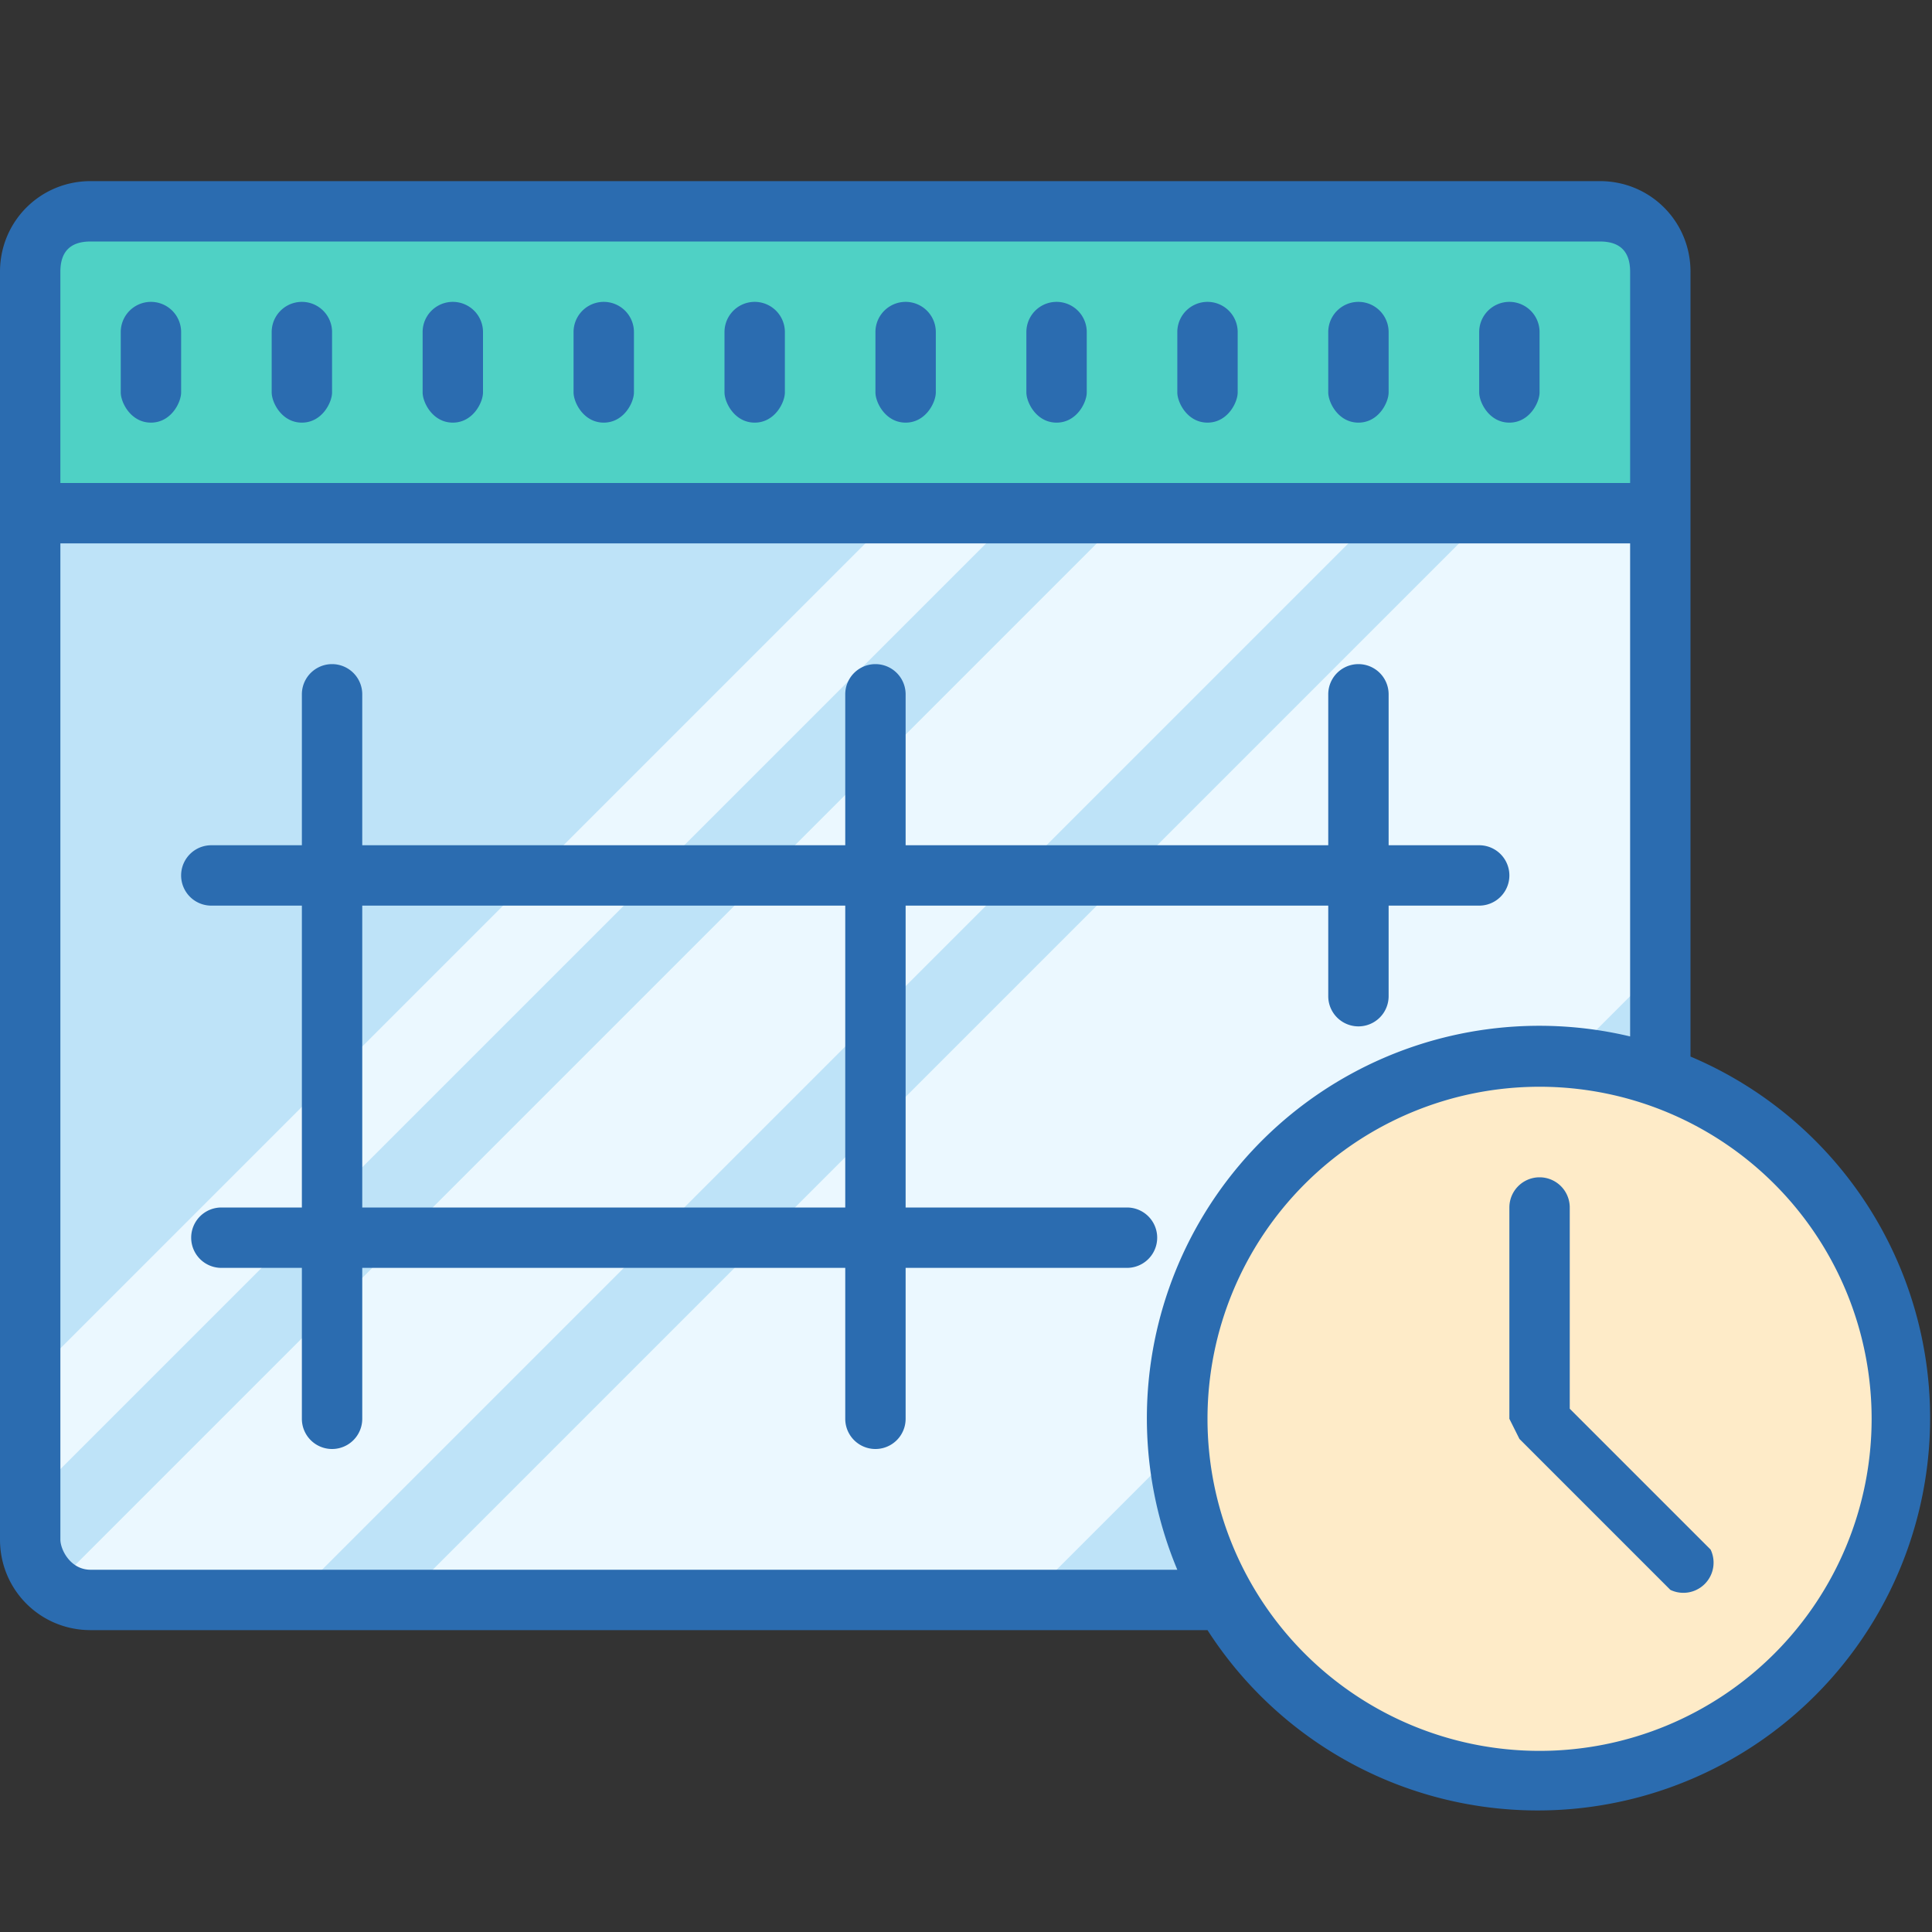 <svg xmlns="http://www.w3.org/2000/svg" viewBox="0 0 192 192"><rect x="0" y="0" width="192" height="192" fill="#333333" stroke="none"/><g fill="none" stroke-miterlimit="10" font-family="none" font-size="none" font-weight="none" text-anchor="none" style="mix-blend-mode:normal"><path d="M0 192V0h192v192z"/><path fill="#bee3f8" d="M3 39h162v120H3z"/><path fill="#ebf8ff" d="M102 159l63-63V42h-8L40 159zM4 159h25L146 42h-25zM3 149L110 42H98L3 137z"/><path fill="#4fd1c5" d="M9 21h150c3 0 6 3 6 6v18c0 3-3 6-6 6H9c-3 0-6-3-6-6V27c0-3 3-6 6-6z"/><path fill="#feebc8" d="M189 141a36 36 0 1 1-72 0 36 36 0 0 1 72 0z"/><path fill="#2b6cb0" d="M45 42c2 0 3-2 3-3v-6a3 3 0 0 0-6 0v6c0 1 1 3 3 3zM30 42c2 0 3-2 3-3v-6a3 3 0 0 0-6 0v6c0 1 1 3 3 3zM15 42c2 0 3-2 3-3v-6a3 3 0 0 0-6 0v6c0 1 1 3 3 3zM90 42c2 0 3-2 3-3v-6a3 3 0 0 0-6 0v6c0 1 1 3 3 3zM105 42c2 0 3-2 3-3v-6a3 3 0 0 0-6 0v6c0 1 1 3 3 3zM120 42c2 0 3-2 3-3v-6a3 3 0 0 0-6 0v6c0 1 1 3 3 3zM135 42c2 0 3-2 3-3v-6a3 3 0 0 0-6 0v6c0 1 1 3 3 3zM150 42c2 0 3-2 3-3v-6a3 3 0 0 0-6 0v6c0 1 1 3 3 3zM60 42c2 0 3-2 3-3v-6a3 3 0 0 0-6 0v6c0 1 1 3 3 3zM75 42c2 0 3-2 3-3v-6a3 3 0 0 0-6 0v6c0 1 1 3 3 3zM112 120H90V90h42v9a3 3 0 0 0 6 0v-9h9a3 3 0 0 0 0-6h-9V69a3 3 0 0 0-6 0v15H90V69a3 3 0 0 0-6 0v15H36V69a3 3 0 0 0-6 0v15h-9a3 3 0 0 0 0 6h9v30h-8a3 3 0 0 0 0 6h8v15a3 3 0 0 0 6 0v-15h48v15a3 3 0 0 0 6 0v-15h22a3 3 0 0 0 0-6zm-76 0V90h48v30z"/><path fill="#2b6cb0" d="M168 105V27c0-5-4-9-9-9H9c-5 0-9 4-9 9v126c0 5 4 9 9 9h111a39 39 0 1 0 48-57zM9 24h150c2 0 3 1 3 3v21H6V27c0-2 1-3 3-3zm0 132c-2 0-3-2-3-3V54h156v49a39 39 0 0 0-45 53zm144 18a33 33 0 1 1 0-66 33 33 0 0 1 0 66z"/><path fill="#2b6cb0" d="M156 140v-20a3 3 0 0 0-6 0v21l1 2 15 15a3 3 0 0 0 4-4z"/></g></svg>
